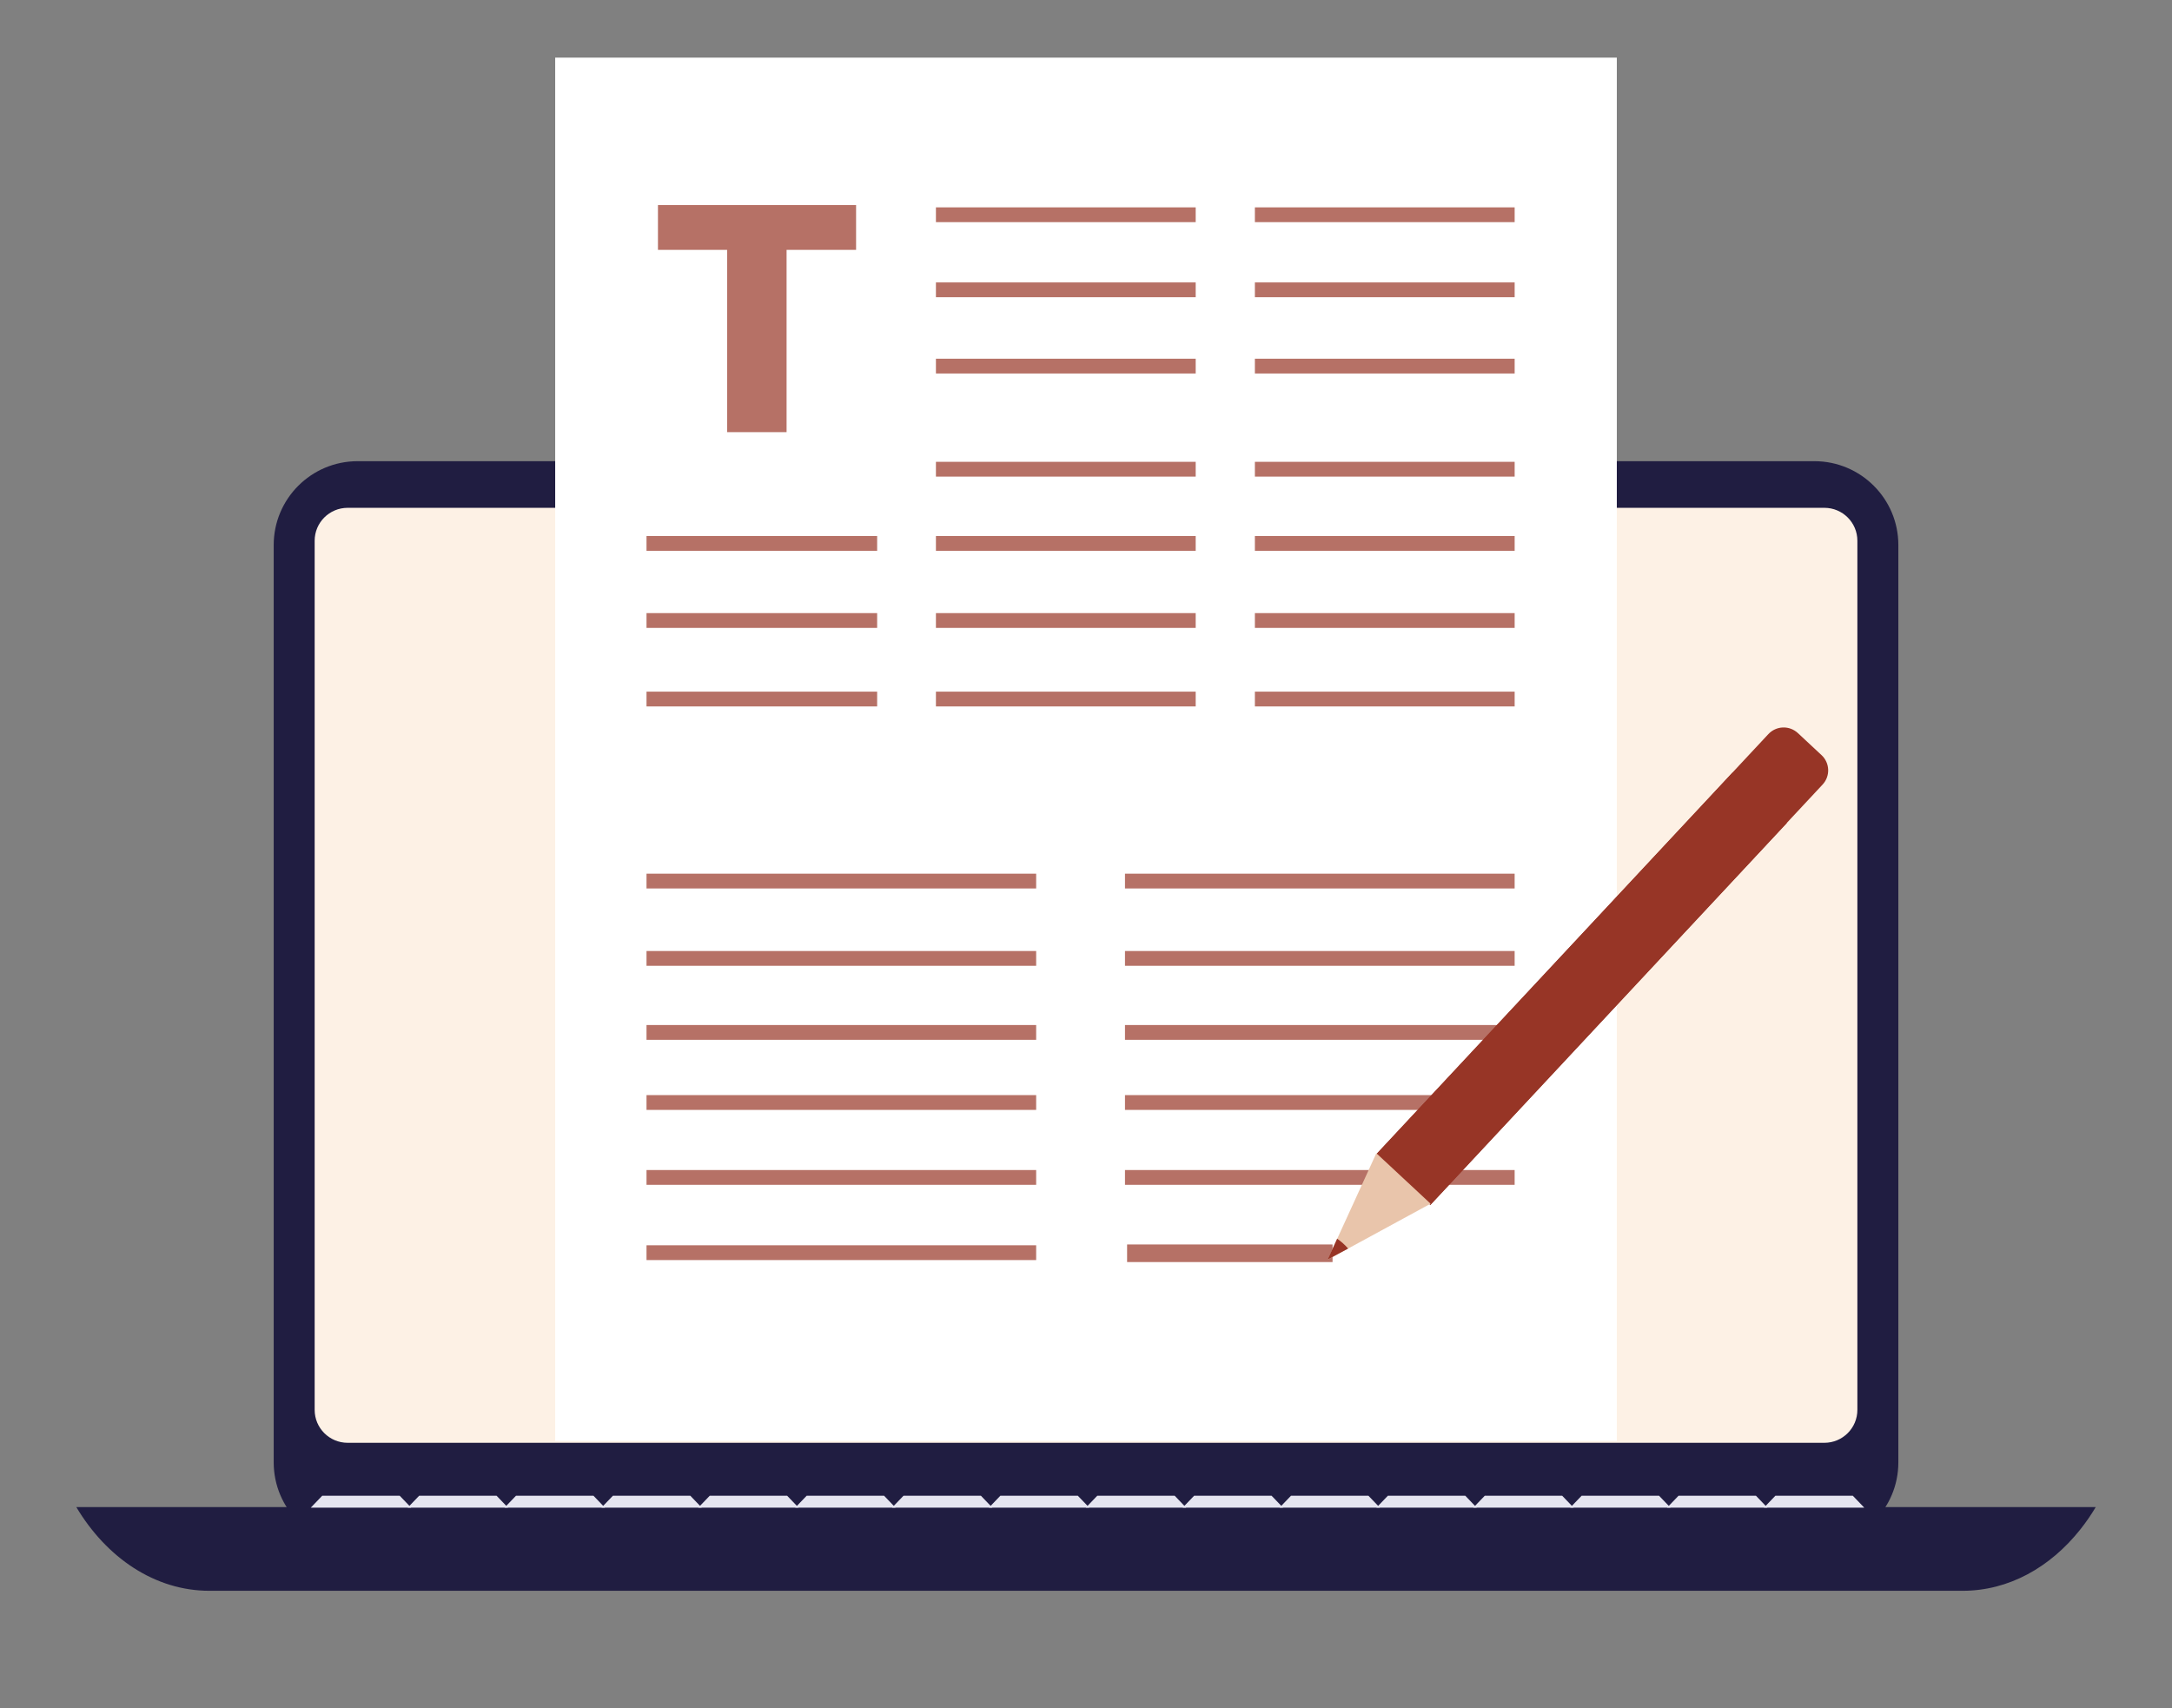 <?xml version="1.0" encoding="UTF-8"?> <svg xmlns="http://www.w3.org/2000/svg" width="370" height="291" viewBox="0 0 370 291" fill="none"><rect x="0" y="0" width="370" height="291" fill="#808080" stroke="none"/><path d="M309.08 78.566H60.929C53.029 78.566 46.625 84.963 46.625 92.853V249.124C46.625 257.014 53.029 263.411 60.929 263.411H309.08C316.98 263.411 323.384 257.014 323.384 249.124V92.853C323.384 84.963 316.98 78.566 309.08 78.566Z" fill="#201D41"></path><path d="M310.786 86.511H59.22C56.117 86.511 53.602 89.023 53.602 92.123V240.177C53.602 243.276 56.117 245.789 59.22 245.789H310.786C313.888 245.789 316.404 243.276 316.404 240.177V92.123C316.404 89.023 313.888 86.511 310.786 86.511Z" fill="#FDF1E5"></path><path d="M357.009 256.741C356.216 258.077 355.332 259.357 354.364 260.572C349.243 267.018 342.171 271 334.339 271H35.67C26.384 271 18.159 265.379 13 256.741H357.009Z" fill="#201D41"></path><path d="M68.084 254.802H54.896L52.945 256.835H70.035L68.084 254.802Z" fill="#E5E5F0"></path><path d="M84.586 254.802H71.408L69.457 256.835H86.537L84.586 254.802Z" fill="#E5E5F0"></path><path d="M101.092 254.802H87.904L85.953 256.835H103.042L101.092 254.802Z" fill="#E5E5F0"></path><path d="M117.59 254.802H104.412L102.461 256.835H119.541L117.59 254.802Z" fill="#E5E5F0"></path><path d="M134.086 254.802H120.908L118.957 256.835H136.037L134.086 254.802Z" fill="#E5E5F0"></path><path d="M150.598 254.802H137.42L135.469 256.835H152.549L150.598 254.802Z" fill="#E5E5F0"></path><path d="M167.094 254.802H153.916L151.965 256.835H169.045L167.094 254.802Z" fill="#E5E5F0"></path><path d="M183.603 254.802H170.416L168.465 256.835H185.554L183.603 254.802Z" fill="#E5E5F0"></path><path d="M200.102 254.802H186.924L184.973 256.835H202.053L200.102 254.802Z" fill="#E5E5F0"></path><path d="M216.611 254.802H203.424L201.473 256.835H218.562L216.611 254.802Z" fill="#E5E5F0"></path><path d="M233.106 254.802H219.927L217.977 256.835H235.056L233.106 254.802Z" fill="#E5E5F0"></path><path d="M249.606 254.802H236.427L234.477 256.835H251.556L249.606 254.802Z" fill="#E5E5F0"></path><path d="M266.113 254.802H252.935L250.984 256.835H268.064L266.113 254.802Z" fill="#E5E5F0"></path><path d="M282.613 254.802H269.435L267.484 256.835H284.564L282.613 254.802Z" fill="#E5E5F0"></path><path d="M299.121 254.802H285.943L283.992 256.835H301.072L299.121 254.802Z" fill="#E5E5F0"></path><path d="M315.621 254.802H302.443L300.492 256.835H317.572L315.621 254.802Z" fill="#E5E5F0"></path><path d="M275.424 9.819H94.578V245.471H275.424V9.819Z" fill="white"></path><path d="M111.083 33.933H146.835V43.567H134.995V74.619H122.865V43.567H111.083V33.933Z" fill="#973526" fill-opacity="0.7"></path><path d="M111.083 33.933V32.933H110.083V33.933H111.083ZM146.835 33.933H147.835V32.933H146.835V33.933ZM146.835 43.567V44.567H147.835V43.567H146.835ZM134.995 43.567V42.567H133.995V43.567H134.995ZM134.995 74.619V75.619H135.995V74.619H134.995ZM122.865 74.619H121.865V75.619H122.865V74.619ZM122.865 43.567H123.865V42.567H122.865V43.567ZM111.083 43.567H110.083V44.567H111.083V43.567ZM111.083 34.933H146.835V32.933H111.083V34.933ZM145.835 33.933V43.567H147.835V33.933H145.835ZM146.835 42.567H134.995V44.567H146.835V42.567ZM133.995 43.567V74.619H135.995V43.567H133.995ZM134.995 73.619H122.865V75.619H134.995V73.619ZM123.865 74.619V43.567H121.865V74.619H123.865ZM122.865 42.567H111.083V44.567H122.865V42.567ZM112.083 43.567V33.933H110.083V43.567H112.083Z" fill="white"></path><path d="M203.686 35.324H159.434V37.844H203.686V35.324Z" fill="#973526" fill-opacity="0.7"></path><path d="M203.686 48.112H159.434V50.633H203.686V48.112Z" fill="#973526" fill-opacity="0.7"></path><path d="M203.686 61.107H159.434V63.627H203.686V61.107Z" fill="#973526" fill-opacity="0.7"></path><path d="M258.022 35.324H213.77V37.844H258.022V35.324Z" fill="#973526" fill-opacity="0.7"></path><path d="M258.022 48.112H213.77V50.633H258.022V48.112Z" fill="#973526" fill-opacity="0.7"></path><path d="M258.022 61.107H213.77V63.627H258.022V61.107Z" fill="#973526" fill-opacity="0.7"></path><path d="M203.686 78.673H159.434V81.193H203.686V78.673Z" fill="#973526" fill-opacity="0.7"></path><path d="M203.686 91.315H159.434V93.836H203.686V91.315Z" fill="#973526" fill-opacity="0.7"></path><path d="M203.686 104.447H159.434V106.967H203.686V104.447Z" fill="#973526" fill-opacity="0.7"></path><path d="M203.686 117.826H159.434V120.346H203.686V117.826Z" fill="#973526" fill-opacity="0.7"></path><path d="M149.423 91.315H110.133V93.836H149.423V91.315Z" fill="#973526" fill-opacity="0.7"></path><path d="M149.423 104.447H110.133V106.967H149.423V104.447Z" fill="#973526" fill-opacity="0.7"></path><path d="M149.423 117.826H110.133V120.346H149.423V117.826Z" fill="#973526" fill-opacity="0.7"></path><path d="M258.022 78.673H213.77V81.193H258.022V78.673Z" fill="#973526" fill-opacity="0.7"></path><path d="M258.022 91.315H213.77V93.836H258.022V91.315Z" fill="#973526" fill-opacity="0.7"></path><path d="M258.022 104.447H213.77V106.967H258.022V104.447Z" fill="#973526" fill-opacity="0.7"></path><path d="M258.022 117.826H213.77V120.346H258.022V117.826Z" fill="#973526" fill-opacity="0.7"></path><path d="M176.511 148.836H110.133V151.356H176.511V148.836Z" fill="#973526" fill-opacity="0.7"></path><path d="M176.511 162.011H110.133V164.531H176.511V162.011Z" fill="#973526" fill-opacity="0.7"></path><path d="M176.511 174.619H110.133V177.139H176.511V174.619Z" fill="#973526" fill-opacity="0.7"></path><path d="M176.511 186.558H110.133V189.078H176.511V186.558Z" fill="#973526" fill-opacity="0.7"></path><path d="M258.019 148.836H191.641V151.356H258.019V148.836Z" fill="#973526" fill-opacity="0.7"></path><path d="M258.019 162.011H191.641V164.531H258.019V162.011Z" fill="#973526" fill-opacity="0.7"></path><path d="M258.019 174.619H191.641V177.139H258.019V174.619Z" fill="#973526" fill-opacity="0.7"></path><path d="M258.019 186.558H191.641V189.078H258.019V186.558Z" fill="#973526" fill-opacity="0.7"></path><path d="M176.511 199.322H110.133V201.842H176.511V199.322Z" fill="#973526" fill-opacity="0.7"></path><path d="M176.511 212.14H110.133V214.66H176.511V212.14Z" fill="#973526" fill-opacity="0.7"></path><path d="M258.019 199.322H191.641V201.842H258.019V199.322Z" fill="#973526" fill-opacity="0.7"></path><path d="M227 212H192V215H227V212Z" fill="#973526" fill-opacity="0.7"></path><g clip-path="url(#clip0)"><path d="M234.421 196.658L301.242 125.058C301.885 124.37 302.775 123.964 303.717 123.931C304.66 123.898 305.576 124.24 306.266 124.882L310.3 128.639C310.99 129.281 311.396 130.17 311.429 131.111C311.462 132.053 311.119 132.968 310.476 133.657L243.656 205.257L234.414 196.652L234.421 196.658Z" fill="#973526"></path><path d="M295.136 131.616L234.43 196.664L243.671 205.269L304.378 140.221L295.136 131.616Z" fill="#973526"></path><path d="M234.461 196.456L243.7 205.057L229.649 212.701L226.16 214.603L227.783 211.053L234.461 196.456Z" fill="#E9C5AB"></path><path d="M229.649 212.701L226.16 214.575L227.783 211.024C228.476 211.498 229.104 212.062 229.649 212.701Z" fill="#973526"></path></g><defs><clipPath id="clip0"><rect width="85.306" height="90.886" fill="white" transform="translate(226.16 123.717)"></rect></clipPath></defs></svg> 